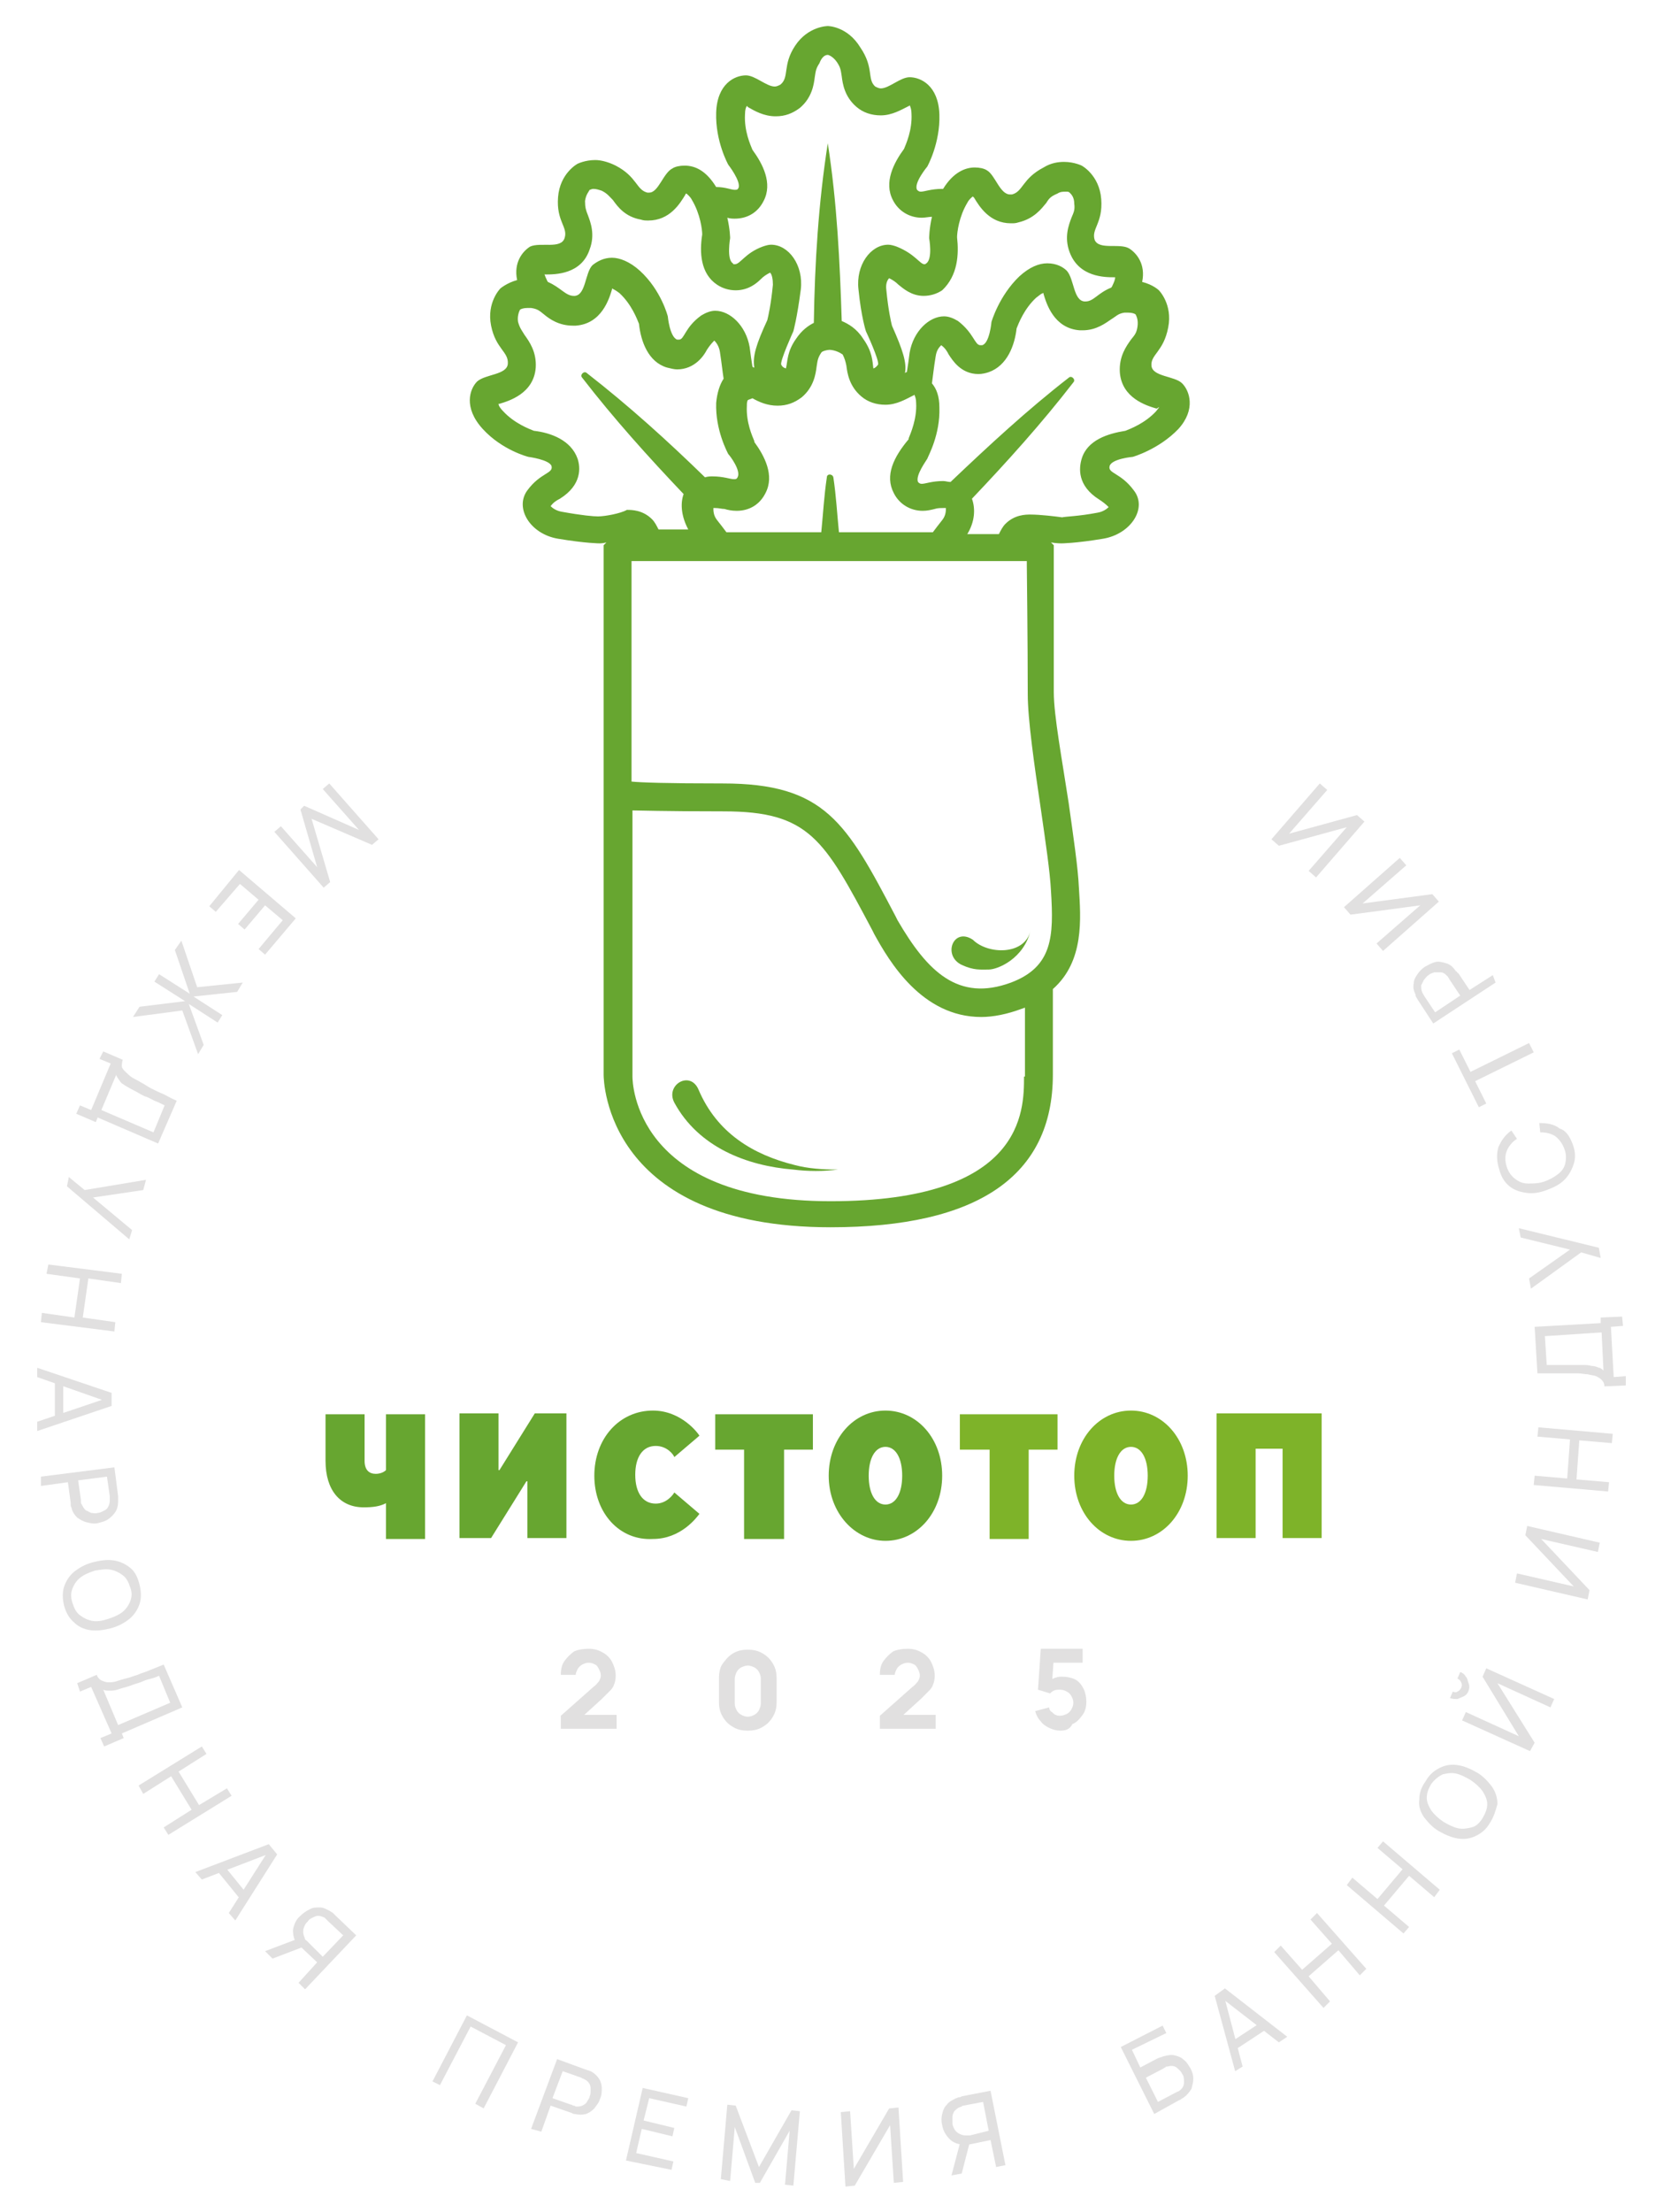 <?xml version="1.0" encoding="UTF-8"?> <svg xmlns="http://www.w3.org/2000/svg" xmlns:xlink="http://www.w3.org/1999/xlink" version="1.1" id="Слой_1" x="0px" y="0px" viewBox="0 0 178.8 237.7" style="enable-background:new 0 0 178.8 237.7;" xml:space="preserve"> <style type="text/css"> .st0{fill:#E1E0E0;} .st1{fill:#67A630;} .st2{fill:#7EB329;} </style> <g> <g> <g> <g> <path class="st0" d="M35.4,84.2l5.3,6l-0.7,0.6l-6.5-2.8l2,6.8l-0.7,0.6l-5.3-6l0.7-0.6l3.9,4.4L32.3,87l0.4-0.4l5.9,2.6 l-3.9-4.4L35.4,84.2z"></path> <path class="st0" d="M25.7,93.5l6.1,5.2l-3.3,3.9l-0.7-0.6l2.6-3.1l-1.9-1.6l-2.2,2.6l-0.7-0.6l2.2-2.6l-2-1.7L23.2,98l-0.7-0.6 L25.7,93.5z"></path> <path class="st0" d="M19.5,101.1l1.7,5l4.9-0.5l-0.6,1l-4.7,0.5l3.1,2l-0.5,0.8l-3.1-2l1.6,4.4l-0.6,1l-1.7-4.7l-5.3,0.7 l0.7-1.1l4.9-0.6l-3.3-2.1l0.5-0.8l3.3,2.1l-1.6-4.7L19.5,101.1z"></path> <path class="st0" d="M11.1,113l2.1,0.9c-0.1,0.3-0.1,0.5-0.1,0.7s0.2,0.4,0.4,0.6c0.2,0.2,0.4,0.4,0.7,0.6 c0.3,0.2,0.6,0.3,0.9,0.5c0.4,0.2,0.8,0.5,1.2,0.7c0.4,0.2,0.8,0.4,1.3,0.6c0.4,0.2,0.9,0.5,1.4,0.7l-2,4.6l-6.5-2.8l-0.2,0.5 l-2.1-0.9l0.4-0.9l1.2,0.5l2.1-5l-1.2-0.5L11.1,113z M12.5,115.5l-1.6,3.8l5.6,2.4l1.2-2.9c-0.4-0.2-0.8-0.4-1.1-0.5 c-0.4-0.2-0.7-0.4-1.1-0.5c-0.4-0.2-0.7-0.4-1.1-0.6c-0.4-0.2-0.7-0.4-0.9-0.5c-0.3-0.2-0.5-0.3-0.6-0.5 C12.7,115.9,12.5,115.7,12.5,115.5z"></path> <path class="st0" d="M7.4,126.5l1.7,1.4l6.6-1.1l-0.3,1.1l-5.4,0.8l4.2,3.5l-0.3,1l-6.7-5.7L7.4,126.5z"></path> <path class="st0" d="M5.2,135.9l7.9,1l-0.1,1l-3.5-0.5l-0.6,4.2l3.5,0.5l-0.1,1l-7.9-1l0.1-1l3.5,0.5l0.6-4.2L5,136.9L5.2,135.9 z"></path> <path class="st0" d="M4,147l8,2.7l0,1.4l-8,2.7l0-1l7.4-2.5l0,0.3L4,148L4,147z M5.9,148.3l0.9,0l0,4.2l-0.9,0L5.9,148.3z"></path> <path class="st0" d="M4.4,158.7l7.9-1l0.4,3.1c0,0.1,0,0.2,0,0.3c0,0.1,0,0.2,0,0.3c0,0.4-0.1,0.8-0.3,1.1 c-0.2,0.3-0.5,0.6-0.8,0.8c-0.3,0.2-0.7,0.3-1.1,0.4c-0.4,0.1-0.8,0-1.2-0.1c-0.4-0.1-0.7-0.3-1-0.5c-0.3-0.3-0.5-0.6-0.6-1 c0-0.1-0.1-0.2-0.1-0.3c0-0.1,0-0.2,0-0.3l-0.3-2.2l-2.9,0.4L4.4,158.7z M8.4,159.1l0.3,2.1c0,0.1,0,0.1,0,0.2 c0,0.1,0,0.2,0.1,0.3c0.1,0.2,0.2,0.4,0.4,0.6c0.2,0.1,0.4,0.2,0.6,0.3c0.2,0,0.4,0.1,0.7,0c0.2,0,0.4-0.1,0.6-0.2 c0.2-0.1,0.4-0.2,0.5-0.4c0.1-0.2,0.2-0.4,0.2-0.7c0-0.1,0-0.2,0-0.3c0-0.1,0-0.2,0-0.2l-0.3-2.1L8.4,159.1z"></path> <path class="st0" d="M6.9,172.6c-0.2-0.8-0.2-1.5,0-2.1c0.2-0.6,0.6-1.2,1.1-1.6c0.5-0.4,1.2-0.8,2-1c0.8-0.2,1.5-0.3,2.2-0.2 c0.7,0.1,1.3,0.4,1.8,0.8c0.5,0.4,0.8,1,1,1.8c0.2,0.8,0.2,1.5,0,2.1c-0.2,0.6-0.6,1.2-1.1,1.6c-0.5,0.4-1.2,0.8-2,1 c-0.8,0.2-1.5,0.3-2.2,0.2c-0.7-0.1-1.3-0.4-1.7-0.8C7.4,173.9,7.1,173.3,6.9,172.6z M7.8,172.3c0.2,0.6,0.4,1,0.8,1.3 c0.4,0.3,0.8,0.5,1.3,0.6c0.5,0.1,1.1,0,1.7-0.2c0.6-0.2,1.1-0.4,1.5-0.7c0.4-0.3,0.7-0.7,0.9-1.2s0.2-1,0-1.5 c-0.2-0.6-0.4-1-0.8-1.3c-0.4-0.3-0.8-0.5-1.3-0.6c-0.5-0.1-1.1,0-1.7,0.1c-0.6,0.2-1.1,0.4-1.5,0.7c-0.4,0.3-0.7,0.7-0.9,1.2 C7.6,171.2,7.6,171.7,7.8,172.3z"></path> <path class="st0" d="M8.3,180.9l2.1-0.9c0.1,0.3,0.3,0.5,0.5,0.6c0.2,0.1,0.5,0.2,0.7,0.2c0.3,0,0.6,0,0.9-0.1 c0.3-0.1,0.6-0.2,1-0.3c0.5-0.1,0.9-0.3,1.3-0.4c0.4-0.2,0.9-0.3,1.3-0.5c0.5-0.2,1-0.4,1.5-0.6l2,4.6l-6.5,2.8l0.2,0.5 l-2.1,0.9l-0.4-0.9l1.2-0.5l-2.2-5l-1.2,0.5L8.3,180.9z M11.1,181.6l1.6,3.8l5.6-2.4l-1.2-2.9c-0.4,0.2-0.8,0.3-1.2,0.4 c-0.4,0.1-0.7,0.3-1.1,0.4c-0.4,0.1-0.8,0.3-1.2,0.4c-0.4,0.1-0.7,0.2-1,0.3c-0.3,0.1-0.6,0.1-0.8,0.1 C11.5,181.7,11.3,181.7,11.1,181.6z"></path> <path class="st0" d="M14.9,191.9l6.8-4.2l0.5,0.8l-3,1.9l2.2,3.6l3-1.8l0.5,0.8l-6.8,4.2l-0.5-0.8l3-1.9l-2.2-3.6l-3,1.9 L14.9,191.9z"></path> <path class="st0" d="M21,201.2l7.9-3l0.9,1.1l-4.5,7.1l-0.7-0.8l4.2-6.6l0.2,0.2l-7.3,2.8L21,201.2z M23.3,201l0.7-0.6l2.6,3.2 l-0.7,0.6L23.3,201z"></path> <path class="st0" d="M29.3,210.5l-0.8-0.8l3.7-1.4l0.5,0.9L29.3,210.5z M32.8,213.8l-0.7-0.7l2-2.2l-1.8-1.7L32,209 c-0.4-0.5-0.5-1-0.5-1.6c0.1-0.5,0.3-1.1,0.8-1.5c0.3-0.3,0.6-0.5,1-0.7c0.3-0.2,0.7-0.2,1.1-0.2c0.4,0,0.7,0.2,1.1,0.4 c0.1,0.1,0.2,0.1,0.3,0.2c0.1,0.1,0.1,0.1,0.2,0.2l2.3,2.2L32.8,213.8z M34.7,210.3l2.2-2.3l-1.6-1.5c0,0-0.1-0.1-0.2-0.2 c-0.1-0.1-0.1-0.1-0.2-0.2c-0.2-0.1-0.5-0.2-0.7-0.2c-0.2,0-0.4,0.1-0.6,0.2c-0.2,0.1-0.4,0.2-0.5,0.4c-0.2,0.2-0.3,0.3-0.4,0.6 c-0.1,0.2-0.1,0.4-0.1,0.6c0,0.2,0.1,0.4,0.2,0.7c0,0.1,0.1,0.1,0.2,0.2c0.1,0.1,0.1,0.1,0.2,0.2L34.7,210.3z"></path> <path class="st0" d="M46.5,223.7l3.7-7.1l5.5,2.9l-3.7,7.1l-0.9-0.5l3.3-6.3l-3.8-2l-3.3,6.3L46.5,223.7z"></path> <path class="st0" d="M57.1,228.8l2.8-7.5l3,1.1c0.1,0,0.2,0.1,0.3,0.1c0.1,0,0.2,0.1,0.3,0.1c0.4,0.2,0.7,0.5,0.9,0.8 c0.2,0.3,0.3,0.7,0.3,1c0,0.4,0,0.8-0.2,1.2c-0.1,0.4-0.4,0.7-0.6,1c-0.3,0.3-0.6,0.5-0.9,0.6c-0.4,0.1-0.7,0.1-1.2,0 c-0.1,0-0.2,0-0.3-0.1c-0.1,0-0.2-0.1-0.3-0.1l-2-0.7l-1,2.8L57.1,228.8z M59.4,225.5l2,0.7c0.1,0,0.1,0,0.2,0.1 c0.1,0,0.2,0,0.3,0.1c0.3,0,0.5,0,0.7-0.1c0.2-0.1,0.4-0.2,0.5-0.4c0.1-0.2,0.3-0.4,0.3-0.6c0.1-0.2,0.1-0.4,0.1-0.7 c0-0.2,0-0.4-0.1-0.6c-0.1-0.2-0.3-0.4-0.5-0.5c-0.1,0-0.1-0.1-0.2-0.1c-0.1,0-0.2-0.1-0.2-0.1l-2-0.7L59.4,225.5z"></path> <path class="st0" d="M67.3,232.2l1.8-7.8l4.9,1.1l-0.2,0.9l-4-0.9l-0.6,2.4l3.3,0.8l-0.2,0.9l-3.3-0.8l-0.6,2.6l4,0.9l-0.2,0.9 L67.3,232.2z"></path> <path class="st0" d="M77.5,234.2l0.7-8l0.9,0.1l2.5,6.6l3.5-6.1l0.9,0.1l-0.7,8l-0.9-0.1l0.5-5.8l-3.2,5.6l-0.5,0l-2.2-6 l-0.5,5.8L77.5,234.2z"></path> <path class="st0" d="M97.1,234.5l-1,0.1l-0.4-6.2l-3.8,6.5l-1,0.1l-0.5-8l1-0.1l0.4,6.2l3.8-6.5l1-0.1L97.1,234.5z"></path> <path class="st0" d="M108.1,232.7l-1,0.2l-0.6-2.9l-2.4,0.5l-0.4,0c-0.6,0-1.2-0.2-1.6-0.6c-0.4-0.4-0.7-0.9-0.8-1.5 c-0.1-0.4-0.1-0.8,0-1.2c0.1-0.4,0.2-0.7,0.5-1c0.2-0.3,0.6-0.5,1-0.7c0.1,0,0.2-0.1,0.3-0.1c0.1,0,0.2,0,0.3-0.1l3.1-0.6 L108.1,232.7z M103.4,233.6l-1.1,0.2l1-3.8l1,0.1L103.4,233.6z M106.3,229l-0.6-3.1l-2.1,0.4c-0.1,0-0.1,0-0.2,0.1 c-0.1,0-0.2,0.1-0.3,0.1c-0.2,0.1-0.4,0.3-0.5,0.4c-0.1,0.2-0.2,0.4-0.2,0.6c0,0.2,0,0.4,0,0.7c0,0.2,0.1,0.4,0.2,0.6 c0.1,0.2,0.3,0.4,0.5,0.5c0.2,0.1,0.4,0.2,0.7,0.2c0.1,0,0.2,0,0.3,0c0.1,0,0.2,0,0.2,0L106.3,229z"></path> <path class="st0" d="M124.1,227.2l-3.6-7.2l4.5-2.3l0.4,0.8l-3.7,1.8l0.9,1.9l1.9-1c0.1,0,0.2-0.1,0.3-0.1 c0.1,0,0.2-0.1,0.3-0.1c0.4-0.1,0.8-0.2,1.2-0.1c0.4,0.1,0.7,0.2,1,0.5c0.3,0.2,0.5,0.6,0.7,0.9c0.2,0.4,0.3,0.7,0.3,1.1 c0,0.4-0.1,0.7-0.2,1.1c-0.2,0.3-0.4,0.6-0.8,0.9c-0.1,0.1-0.2,0.1-0.3,0.2c-0.1,0.1-0.2,0.1-0.2,0.1L124.1,227.2z M124.5,225.9 l1.9-1c0.1,0,0.1-0.1,0.2-0.1c0.1,0,0.2-0.1,0.2-0.1c0.3-0.2,0.5-0.5,0.5-0.9c0-0.3,0-0.7-0.2-0.9c-0.1-0.3-0.4-0.5-0.6-0.7 c-0.3-0.2-0.6-0.2-1-0.1c-0.1,0-0.2,0-0.2,0.1c-0.1,0-0.2,0.1-0.2,0.1l-1.9,1L124.5,225.9z"></path> <path class="st0" d="M132.8,222.6l-2.2-8.1l1.1-0.8l6.7,5.2l-0.9,0.6l-6.2-4.8l0.3-0.2l2,7.6L132.8,222.6z M132.8,220.3 l-0.5-0.8l3.5-2.3l0.5,0.8L132.8,220.3z"></path> <path class="st0" d="M142.3,215.8l-5.3-6l0.7-0.7l2.3,2.6l3.2-2.8l-2.3-2.6l0.7-0.7l5.3,6l-0.7,0.7l-2.3-2.7l-3.2,2.8l2.3,2.7 L142.3,215.8z"></path> <path class="st0" d="M150.9,207.8l-6.1-5.2l0.6-0.8l2.7,2.3l2.7-3.2l-2.7-2.3l0.6-0.7l6.1,5.2l-0.6,0.8l-2.7-2.3l-2.7,3.2 l2.7,2.3L150.9,207.8z"></path> <path class="st0" d="M160.2,195.9c-0.4,0.7-0.9,1.1-1.5,1.4c-0.6,0.3-1.2,0.4-1.9,0.3c-0.7-0.1-1.4-0.4-2.1-0.8 c-0.7-0.4-1.2-1-1.6-1.5c-0.4-0.6-0.6-1.2-0.5-1.9c0-0.7,0.2-1.3,0.7-2c0.4-0.7,0.9-1.1,1.5-1.4c0.6-0.3,1.2-0.4,1.9-0.3 s1.4,0.4,2.1,0.8c0.7,0.4,1.2,1,1.6,1.5c0.4,0.6,0.6,1.2,0.6,1.9C160.8,194.6,160.6,195.3,160.2,195.9z M159.4,195.4 c0.3-0.5,0.5-1,0.5-1.5c0-0.5-0.2-0.9-0.5-1.4c-0.3-0.4-0.7-0.8-1.3-1.2c-0.5-0.3-1.1-0.6-1.6-0.7c-0.5-0.1-1,0-1.4,0.1 c-0.4,0.2-0.8,0.5-1.2,1c-0.3,0.5-0.5,1-0.5,1.5c0,0.5,0.2,0.9,0.5,1.4c0.3,0.4,0.7,0.8,1.3,1.2c0.5,0.3,1.1,0.6,1.6,0.7 c0.5,0.1,1,0,1.4-0.1C158.7,196.3,159.1,195.9,159.4,195.4z"></path> <path class="st0" d="M157.9,181.7c-0.1,0.3-0.3,0.5-0.5,0.6c-0.2,0.1-0.5,0.2-0.7,0.3c-0.3,0-0.5,0-0.8-0.1l0.3-0.7 c0.2,0.1,0.4,0.1,0.5,0c0.2-0.1,0.3-0.2,0.4-0.4c0.1-0.2,0.1-0.4,0-0.6c-0.1-0.2-0.2-0.3-0.4-0.4l0.3-0.7 c0.3,0.1,0.5,0.3,0.6,0.5c0.2,0.2,0.2,0.5,0.3,0.7C158,181.2,158,181.4,157.9,181.7z M164.5,188.2l-7.3-3.3l0.4-0.9l5.7,2.6 l-3.9-6.4l0.4-0.9l7.3,3.3l-0.4,0.9l-5.7-2.6l4,6.4L164.5,188.2z"></path> <path class="st0" d="M172,165.8l-0.2,1l-6.1-1.4l5.2,5.5l-0.2,1l-7.8-1.8l0.2-1l6.1,1.4l-5.2-5.5l0.2-1L172,165.8z"></path> <path class="st0" d="M172.9,160.3l-8-0.7l0.1-1l3.5,0.3l0.3-4.2l-3.5-0.3l0.1-1l8,0.7l-0.1,1l-3.5-0.3l-0.3,4.2l3.5,0.3 L172.9,160.3z"></path> <path class="st0" d="M174.8,148.9l-2.3,0.1c0-0.3-0.1-0.5-0.3-0.7c-0.2-0.2-0.4-0.3-0.6-0.4c-0.3-0.1-0.5-0.1-0.9-0.2 c-0.3,0-0.7-0.1-1-0.1c-0.5,0-1,0-1.4,0c-0.5,0-0.9,0-1.4,0c-0.5,0-1,0-1.6,0l-0.3-5l7.1-0.4l0-0.6l2.3-0.1l0.1,1l-1.3,0.1 l0.3,5.4l1.3-0.1L174.8,148.9z M172.4,147.3l-0.2-4.1l-6.1,0.4l0.2,3.1c0.4,0,0.8,0,1.2,0c0.4,0,0.8,0,1.2,0c0.4,0,0.8,0,1.3,0 c0.4,0,0.8,0,1.1,0.1c0.3,0,0.6,0.1,0.8,0.2C172.1,147,172.3,147.2,172.4,147.3z"></path> <path class="st0" d="M172.1,135.2l-2.1-0.6l-5.4,3.9l-0.2-1.1l4.4-3.1l-5.3-1.3l-0.2-1l8.6,2.1L172.1,135.2z"></path> <path class="st0" d="M169.1,123c0.3,0.8,0.3,1.5,0.1,2.1c-0.2,0.6-0.5,1.2-1,1.7c-0.5,0.5-1.1,0.8-1.9,1.1 c-0.8,0.3-1.5,0.4-2.2,0.3c-0.7-0.1-1.3-0.3-1.8-0.7c-0.5-0.4-0.9-1-1.1-1.8c-0.3-0.9-0.3-1.7-0.1-2.4c0.3-0.7,0.7-1.3,1.4-1.8 l0.6,0.9c-0.5,0.3-0.9,0.8-1.1,1.3c-0.2,0.5-0.2,1.1,0,1.7c0.2,0.6,0.5,1,0.9,1.3c0.4,0.3,0.8,0.5,1.4,0.5c0.5,0,1.1,0,1.7-0.2 c0.6-0.2,1.1-0.5,1.5-0.8c0.4-0.3,0.7-0.7,0.8-1.2c0.1-0.5,0.1-1-0.1-1.5c-0.2-0.6-0.6-1.1-1-1.4c-0.5-0.3-1-0.4-1.6-0.4l-0.1-1 c0.8,0,1.6,0.1,2.2,0.6C168.4,121.5,168.8,122.2,169.1,123z"></path> <path class="st0" d="M164.9,113.1l-6.3,3.1l1.2,2.4l-0.8,0.4l-2.9-5.8l0.8-0.4l1.2,2.4l6.3-3.1L164.9,113.1z"></path> <path class="st0" d="M160.8,105.6l-6.7,4.4l-1.7-2.6c0-0.1-0.1-0.1-0.1-0.2c-0.1-0.1-0.1-0.2-0.1-0.3c-0.2-0.4-0.3-0.8-0.2-1.2 c0-0.4,0.2-0.7,0.4-1c0.2-0.3,0.5-0.6,0.8-0.8c0.4-0.2,0.7-0.4,1.1-0.5c0.4-0.1,0.7,0,1.1,0.1c0.4,0.1,0.7,0.3,1,0.7 c0.1,0.1,0.1,0.2,0.2,0.2c0.1,0.1,0.1,0.2,0.2,0.2l1.2,1.8l2.5-1.6L160.8,105.6z M157,107l-1.2-1.8c0-0.1-0.1-0.1-0.1-0.2 c-0.1-0.1-0.1-0.1-0.2-0.2c-0.2-0.2-0.4-0.3-0.6-0.3c-0.2,0-0.4,0-0.7,0c-0.2,0.1-0.4,0.1-0.6,0.3c-0.2,0.1-0.3,0.3-0.5,0.5 c-0.1,0.2-0.2,0.4-0.3,0.6c0,0.2,0,0.5,0.1,0.7c0,0.1,0.1,0.2,0.1,0.2c0,0.1,0.1,0.1,0.1,0.2l1.2,1.8L157,107z"></path> <path class="st0" d="M150.5,92.2l0.7,0.8l-4.7,4.1l7.5-1l0.7,0.8l-6,5.3l-0.7-0.8l4.7-4.1l-7.5,1l-0.7-0.8L150.5,92.2z"></path> <path class="st0" d="M141.9,84.2l0.8,0.7l-4.1,4.7l7.3-2l0.8,0.7l-5.2,6l-0.8-0.7l4.1-4.7l-7.3,2l-0.8-0.7L141.9,84.2z"></path> </g> </g> </g> <g> <g> <path class="st1" d="M41.6,161.5c-0.7,0.4-1.5,0.5-2.5,0.5c-2.5,0-4.1-1.8-4.1-5v-5h4.2v5c0,1,0.5,1.4,1.2,1.4 c0.5,0,0.9-0.2,1.1-0.4v-6h4.2v13.4h-4.2V161.5z"></path> <path class="st1" d="M49.4,151.9h4.2v6.1h0.1l3.8-6.1h3.4v13.4h-4.2v-6.1h-0.1l-3.8,6.1h-3.4V151.9z"></path> <path class="st1" d="M63.9,158.6c0-4,2.7-7,6.3-7c3.1,0,4.9,2.5,5,2.7l-2.7,2.3c-0.1-0.3-0.8-1.2-2-1.2c-1.4,0-2.2,1.2-2.2,3.1 s0.8,3.1,2.2,3.1c1.2,0,1.9-1,2-1.2l2.7,2.3c-0.3,0.4-2,2.7-5,2.7C66.6,165.6,63.9,162.6,63.9,158.6z"></path> <path class="st1" d="M80,155.8h-3.1v-3.8h10.5v3.8h-3.1v9.6H80V155.8z"></path> <path class="st1" d="M89.1,158.6c0-4,2.7-7,6.1-7c3.4,0,6.1,3,6.1,7c0,4-2.7,7-6.1,7C91.9,165.6,89.1,162.6,89.1,158.6z M97,158.6c0-1.9-0.7-3.1-1.8-3.1s-1.8,1.2-1.8,3.1s0.7,3.1,1.8,3.1S97,160.5,97,158.6z"></path> <path class="st2" d="M106.3,155.8h-3.1v-3.8h10.5v3.8h-3.1v9.6h-4.2V155.8z"></path> <path class="st2" d="M115.5,158.6c0-4,2.7-7,6.1-7c3.4,0,6.1,3,6.1,7c0,4-2.7,7-6.1,7C118.2,165.6,115.5,162.6,115.5,158.6z M123.4,158.6c0-1.9-0.7-3.1-1.8-3.1s-1.8,1.2-1.8,3.1s0.7,3.1,1.8,3.1S123.4,160.5,123.4,158.6z"></path> <path class="st2" d="M130.8,151.9h11.3v13.4h-4.2v-9.6H135v9.6h-4.2V151.9z"></path> </g> </g> <g> <path class="st1" d="M104.6,101c1.6,1.6,5.6,1.7,6.2-1c-0.7,3-3.5,4.2-4.5,4.2c-0.9,0-1.6,0.1-2.9-0.5 C101.3,102.7,102.5,99.6,104.6,101L104.6,101z"></path> </g> <g> <path class="st1" d="M75.1,117.1c2,4.7,5.9,7,10.3,8.1c1.5,0.4,3.1,0.5,4.7,0.5c-1.6,0.2-3.2,0.2-4.8,0c-5-0.4-10.2-2.4-12.8-7.2 C71.5,116.6,74.2,115,75.1,117.1L75.1,117.1z"></path> </g> <path class="st1" d="M127.1,41.2c-0.8-0.8-3.2-0.7-3.3-1.9c-0.1-1.2,1.3-1.5,1.8-4.1c0.5-2.5-1-4-1-4s-0.6-0.6-1.8-0.9 c0.4-1.9-0.6-3.1-1.4-3.6c-1-0.6-3.2,0.2-3.7-0.9c-0.4-1.2,0.9-1.8,0.7-4.4c-0.2-2.6-2.1-3.6-2.1-3.6s-0.8-0.4-1.9-0.4 c-0.6,0-1.4,0.1-2.2,0.6c-2.3,1.2-2.2,2.6-3.4,2.9c-0.1,0-0.1,0-0.2,0c-1.1,0-1.6-2.1-2.5-2.6c-0.3-0.2-0.8-0.3-1.3-0.3 c-1,0-2.3,0.5-3.4,2.3c0,0-0.1,0-0.1,0c-1.2,0-1.9,0.3-2.3,0.3c-0.2,0-0.3-0.1-0.4-0.2c-0.4-0.7,1.1-2.5,1.1-2.5s1.4-2.5,1.3-5.6 c-0.1-3.1-2-4-3.2-4h0c-1,0-2.2,1.2-3.1,1.2c-0.2,0-0.4-0.1-0.6-0.2c-0.9-0.8-0.1-2-1.6-4.2C91.1,2.8,89,2.8,89,2.8s-2.1,0-3.5,2.1 c-1.4,2.1-0.6,3.4-1.6,4.2c-0.2,0.1-0.4,0.2-0.6,0.2c-0.9,0-2.1-1.2-3.1-1.2c-1.2,0-3.1,0.9-3.2,4c-0.1,3.1,1.3,5.6,1.3,5.6 s1.4,1.8,1.1,2.5c-0.1,0.2-0.2,0.2-0.4,0.2c-0.4,0-1-0.3-2-0.3c0,0,0,0,0,0c-1.1-1.8-2.3-2.3-3.4-2.3c-0.5,0-1,0.1-1.3,0.3 c-1,0.5-1.5,2.6-2.5,2.6c-0.1,0-0.1,0-0.2,0c-1.2-0.3-1.1-1.7-3.4-2.9c-0.8-0.4-1.6-0.6-2.2-0.6c-1.1,0-1.9,0.4-1.9,0.4 s-1.9,1-2.1,3.6c-0.2,2.6,1.1,3.2,0.7,4.4c-0.4,1.2-2.6,0.4-3.7,0.9c-0.8,0.5-1.8,1.7-1.4,3.6c-1.1,0.3-1.8,0.9-1.8,0.9 s-1.5,1.5-1,4c0.5,2.5,1.9,2.8,1.8,4.1c-0.1,1.2-2.4,1.1-3.3,1.9c-0.8,0.8-1.5,2.8,0.6,5.1c2.1,2.3,4.9,3,4.9,3s2.3,0.3,2.5,1 c0.2,0.8-1.2,0.7-2.6,2.6c-1.4,1.9,0.3,4.7,3.3,5.2c3,0.5,4.5,0.5,4.5,0.5s0.3,0,0.7-0.1l-0.3,0.3v56.9c0,0.7,0.3,16.4,24.4,16.4 c15.8,0,23.9-5.5,23.9-16.4v-9.2c3.4-3,3-7.6,2.8-10.9c-0.1-2.2-0.6-5.5-1.1-9.1c-0.7-4.6-1.6-9.4-1.6-11.9c0-5.5,0-15.8,0-15.8 l-0.3-0.3c0.6,0.1,1.1,0.1,1.1,0.1s1.5,0,4.5-0.5c3-0.5,4.8-3.3,3.3-5.2c-1.4-1.9-2.8-1.8-2.6-2.6c0.2-0.8,2.5-1,2.5-1 s2.8-0.8,4.9-3C128.6,44,127.9,42,127.1,41.2z M102.9,25.5c0-0.5,0.2-2.2,1.1-3.7c0.2-0.4,0.5-0.6,0.6-0.7c0,0,0,0.1,0.1,0.1 c0.6,1,1.7,2.8,4,2.8c0.3,0,0.5,0,0.8-0.1c1.7-0.4,2.5-1.5,3-2.1c0.3-0.5,0.5-0.7,1.2-1c0.3-0.2,0.6-0.2,0.9-0.2 c0.2,0,0.3,0,0.4,0.1c0.2,0.2,0.5,0.5,0.5,1.2c0.1,0.7-0.1,1-0.3,1.5c-0.3,0.8-0.8,2.1-0.2,3.7c1,2.7,3.8,2.7,4.8,2.7 c0,0,0.1,0,0.1,0c0,0.2-0.1,0.5-0.3,0.9c0,0.1-0.1,0.1-0.1,0.2c-1.5,0.6-1.9,1.5-2.8,1.5c0,0-0.1,0-0.1,0c-1.2-0.1-1.1-2.4-1.9-3.3 c-0.4-0.4-1.1-0.8-2.1-0.8c-0.9,0-1.9,0.4-3,1.4c-2.2,2.1-3,4.9-3,4.9s-0.2,2.3-1,2.5c-0.1,0-0.1,0-0.2,0c-0.6,0-0.7-1.3-2.4-2.6 c-0.5-0.3-1-0.5-1.5-0.5c-1.6,0-3.3,1.6-3.7,3.9c-0.1,0.8-0.2,1.5-0.3,2.1c-0.1,0-0.1,0-0.2,0.1c0.2-1.1-0.2-2.4-1.4-5.1 c-0.1-0.4-0.4-1.7-0.6-3.8c-0.1-0.7,0.1-1.1,0.3-1.3c0.4,0.2,0.7,0.4,1,0.7c0.5,0.4,1.4,1.2,2.7,1.2c0.7,0,1.4-0.2,2-0.6 C103,29.6,103.1,27.3,102.9,25.5z M96.1,53c0.6,1.2,1.8,1.9,3.1,1.9c0.5,0,0.9-0.1,1.3-0.2c0.3-0.1,0.6-0.1,1-0.1 c0.1,0,0.2,0,0.2,0c0,0.3,0,0.8-0.4,1.3c-0.4,0.5-0.7,0.9-1,1.3H90.2c-0.2-2-0.3-3.9-0.6-5.9c-0.1-0.4-0.7-0.4-0.7,0 c-0.3,2-0.4,3.9-0.6,5.9H78.1c-0.3-0.4-0.6-0.8-1-1.3c-0.4-0.5-0.4-1-0.4-1.3c0.1,0,0.2,0,0.2,0c0.4,0,0.7,0.1,1,0.1 c0.3,0.1,0.8,0.2,1.3,0.2c1.4,0,2.5-0.7,3.1-1.9c1-1.9-0.1-4-1.2-5.5c0,0,0,0,0-0.1c-0.2-0.5-0.9-2-0.8-3.8c0-0.2,0-0.4,0.1-0.6 c0.2-0.1,0.3-0.1,0.5-0.2c0.7,0.4,1.6,0.8,2.7,0.8c1,0,1.8-0.3,2.6-0.9c1.3-1.1,1.5-2.5,1.6-3.3c0.1-0.6,0.1-0.9,0.5-1.5 c0,0,0,0,0.1-0.1c0.4-0.2,0.8-0.2,0.8-0.2c0,0,0.7,0,1.4,0.5c0.2,0.4,0.3,0.7,0.4,1.2c0.1,0.8,0.3,2.2,1.6,3.3 c0.7,0.6,1.6,0.9,2.6,0.9c1.2,0,2.2-0.6,3-1c0,0,0.1,0,0.1-0.1c0.1,0.2,0.2,0.5,0.2,0.9c0.1,1.7-0.6,3.3-0.8,3.8c0,0,0,0,0,0.1 C96.1,49.1,95.1,51.1,96.1,53z M79,23.5c1.4,0,2.5-0.7,3.1-1.9c1-1.9-0.1-4-1.2-5.5c-0.2-0.5-0.9-2-0.8-3.8c0-0.5,0.1-0.8,0.2-0.9 c0,0,0.1,0,0.1,0.1c0.7,0.4,1.7,1,3,1c1,0,1.8-0.3,2.6-0.9c1.3-1.1,1.5-2.5,1.6-3.3c0.1-0.6,0.1-0.9,0.5-1.5 C88.4,6,88.8,5.9,89,5.9c0.1,0,0.6,0.2,1,0.8c0.4,0.6,0.4,0.9,0.5,1.5c0.1,0.8,0.3,2.2,1.6,3.3c0.7,0.6,1.6,0.9,2.6,0.9 c1.2,0,2.2-0.6,3-1c0,0,0.1,0,0.1-0.1c0.1,0.2,0.2,0.5,0.2,0.9c0.1,1.8-0.6,3.3-0.8,3.8c-1.1,1.5-2.2,3.6-1.2,5.5 c0.6,1.2,1.8,1.9,3.1,1.9c0.4,0,0.8-0.1,1.1-0.1c-0.3,1.3-0.3,2.3-0.3,2.3s0.4,2.2-0.3,2.7c-0.1,0.1-0.2,0.1-0.2,0.1 c-0.5,0-1-1.1-3-1.9c-0.3-0.1-0.6-0.2-0.9-0.2c-1.9,0-3.5,2.2-3.2,4.8c0.3,3,0.8,4.5,0.8,4.5s1.5,3.2,1.3,3.6 c-0.1,0.1-0.2,0.3-0.5,0.4c-0.1-0.8-0.1-1.8-1.1-3.2c-0.7-1.1-1.6-1.6-2.3-1.9C90.3,28.2,90,21.8,89,15.4c-1,6.4-1.4,12.8-1.5,19.3 c-0.6,0.3-1.3,0.8-1.9,1.7c-1,1.4-0.9,2.4-1.1,3.2c-0.3-0.1-0.4-0.2-0.5-0.4c-0.2-0.3,1.3-3.6,1.3-3.6s0.4-1.4,0.8-4.5 c0.3-2.6-1.3-4.8-3.2-4.8c-0.3,0-0.6,0.1-0.9,0.2c-1.9,0.7-2.4,1.9-3,1.9c-0.1,0-0.2,0-0.2-0.1c-0.7-0.4-0.3-2.7-0.3-2.7 s0-0.9-0.3-2.2C78.5,23.5,78.8,23.5,79,23.5z M58.6,29.5c1.1,0,3.9,0,4.8-2.7c0.6-1.6,0.1-2.9-0.2-3.7c-0.2-0.5-0.3-0.8-0.3-1.5 c0.1-0.7,0.4-1,0.5-1.2c0.1,0,0.2-0.1,0.4-0.1c0.3,0,0.6,0.1,0.9,0.2c0.6,0.3,0.8,0.6,1.2,1c0.5,0.7,1.3,1.8,3,2.1 c0.3,0.1,0.5,0.1,0.8,0.1c2.3,0,3.4-1.8,4-2.8c0,0,0-0.1,0.1-0.1c0.1,0.1,0.4,0.3,0.6,0.7c0.9,1.5,1.1,3.2,1.1,3.7 c-0.3,1.9-0.2,4.2,1.6,5.4c0.6,0.4,1.3,0.6,2,0.6c1.4,0,2.3-0.8,2.7-1.2c0.3-0.3,0.6-0.5,1-0.7c0.2,0.2,0.3,0.7,0.3,1.3 c-0.2,2.1-0.5,3.4-0.6,3.8c-1.2,2.6-1.6,3.9-1.4,5.1c-0.1,0-0.1,0-0.2-0.1c-0.1-0.6-0.2-1.3-0.3-2.1c-0.4-2.3-2.1-3.9-3.7-3.9 c-0.5,0-1,0.2-1.5,0.5c-1.8,1.3-1.8,2.6-2.4,2.6c-0.1,0-0.1,0-0.2,0c-0.8-0.3-1-2.5-1-2.5s-0.7-2.8-3-4.9c-1.1-1-2.2-1.4-3-1.4 c-0.9,0-1.6,0.4-2.1,0.8c-0.8,0.8-0.7,3.2-1.9,3.3c0,0-0.1,0-0.1,0c-0.9,0-1.4-0.9-2.8-1.5c0-0.1-0.1-0.1-0.1-0.2 c-0.2-0.4-0.3-0.7-0.3-0.9C58.5,29.5,58.6,29.5,58.6,29.5z M64.3,55.5c-0.5,0-1.7-0.1-3.9-0.5c-0.6-0.1-1-0.4-1.2-0.6 c0.3-0.4,0.6-0.6,1-0.8c2.4-1.5,2.2-3.4,1.9-4.3c-0.7-2-2.9-2.8-4.7-3c-0.5-0.2-2.1-0.8-3.3-2.1c-0.3-0.3-0.5-0.6-0.5-0.8 c0,0,0.1,0,0.1,0c1-0.3,3.7-1.1,3.9-3.9c0.1-1.7-0.7-2.8-1.2-3.5c-0.3-0.5-0.5-0.7-0.7-1.4c-0.1-0.6,0.1-1.1,0.2-1.3 c0.1-0.1,0.4-0.2,0.8-0.2c0.1,0,0.3,0,0.4,0c0.7,0.1,0.9,0.3,1.4,0.7c0.6,0.5,1.6,1.2,3.1,1.2c0.1,0,0.2,0,0.3,0 c2.8-0.2,3.6-2.9,3.9-3.9c0,0,0-0.1,0-0.1c0.2,0.1,0.4,0.2,0.8,0.5c1.3,1.2,1.9,2.8,2.1,3.3c0.2,1.9,1,4.1,3,4.7 c0.4,0.1,0.8,0.2,1.1,0.2c1.9,0,2.9-1.5,3.2-2.1c0.2-0.3,0.4-0.6,0.8-1c0.2,0.2,0.5,0.6,0.6,1.2c0.2,1.3,0.3,2.3,0.4,2.9 c-0.4,0.6-0.7,1.5-0.8,2.6c-0.1,2.9,1.2,5.3,1.3,5.5c0,0,0,0,0,0c0.2,0.2,1.4,1.8,1,2.5c-0.1,0.2-0.2,0.2-0.4,0.2 c-0.4,0-1.1-0.3-2.3-0.3c-0.2,0-0.5,0-0.8,0.1c-4-3.9-8.2-7.7-12.7-11.2c-0.3-0.3-0.8,0.2-0.5,0.5c3.4,4.4,7.1,8.5,10.9,12.5 c-0.4,1.1-0.2,2.5,0.5,3.8h-3.2c-0.2-0.4-0.4-0.8-0.7-1.1c-1-1-2.2-1-2.7-1C66.7,55.2,65,55.5,64.3,55.5z M110.1,115.7 c0,3.7,0,13.4-20.8,13.4c-21.1,0-21.3-12.8-21.3-13.4V87.1c0.6,0,3.4,0.1,9.8,0.1c9.2,0,10.8,3,16,12.8l0.2,0.4 c1.6,2.9,5.1,8.9,11.5,8.9c1.3,0,2.8-0.3,4.4-0.9c0.1,0,0.2-0.1,0.3-0.1V115.7z M108.7,105.6c-5.7,2.1-9-1.2-12.2-6.7l-0.2-0.4 C91,88.4,88.7,84.2,77.7,84.2c-6.1,0-8.8-0.1-9.8-0.2V60.3h42.5c0,0,0,0,0,0.4c0,0.1,0.1,8.4,0.1,13.9c0,2.7,0.7,7.6,1.4,12.3 c0.5,3.5,1,6.8,1.1,8.9C113.3,100.6,113.2,103.9,108.7,105.6z M124.3,44.2c-1.2,1.3-2.8,1.9-3.3,2.1c-1.9,0.3-4.1,1-4.7,3 c-0.3,1-0.5,2.9,1.9,4.4c0.3,0.2,0.6,0.4,1,0.8c-0.2,0.2-0.6,0.5-1.2,0.6c-2.1,0.4-3.4,0.4-3.8,0.5c-0.7-0.1-2.4-0.3-3.4-0.3 c-0.5,0-1.7,0-2.7,1c-0.3,0.3-0.5,0.7-0.7,1.1H104c0.8-1.3,0.9-2.7,0.5-3.8c3.8-4,7.5-8.1,10.9-12.5c0.3-0.3-0.2-0.8-0.5-0.5 c-4.5,3.5-8.6,7.3-12.7,11.2c-0.3,0-0.5-0.1-0.8-0.1c-1.2,0-1.9,0.3-2.3,0.3c-0.2,0-0.3-0.1-0.4-0.2c-0.3-0.7,0.9-2.3,1-2.5 c0,0,0,0,0,0c0.1-0.3,1.4-2.6,1.3-5.5c0-1.2-0.3-2-0.8-2.6c0.1-0.7,0.2-1.7,0.4-2.9c0.1-0.7,0.4-1,0.6-1.2c0.4,0.3,0.6,0.6,0.8,1 c0.4,0.6,1.3,2.1,3.2,2.1c0.4,0,0.8-0.1,1.1-0.2c2-0.7,2.8-2.9,3-4.7c0.2-0.5,0.8-2.1,2.1-3.3c0.4-0.3,0.6-0.5,0.8-0.5 c0,0,0,0.1,0,0.1c0.3,1,1.1,3.7,3.9,3.9c0.1,0,0.2,0,0.3,0c1.5,0,2.5-0.8,3.1-1.2c0.5-0.3,0.7-0.6,1.4-0.7c0.1,0,0.3,0,0.4,0 c0.4,0,0.7,0.1,0.8,0.2c0.1,0.2,0.3,0.6,0.2,1.3c-0.1,0.7-0.3,0.9-0.7,1.4c-0.5,0.7-1.3,1.8-1.2,3.5c0.2,2.8,2.9,3.6,3.9,3.9 c0,0,0.1,0,0.1,0C124.8,43.6,124.6,43.8,124.3,44.2z"></path> <g> <path class="st0" d="M60.3,185.8v-1.4l3.5-3.1c0.3-0.2,0.4-0.4,0.6-0.6c0.1-0.2,0.2-0.4,0.2-0.6c0-0.3-0.1-0.5-0.2-0.7 c-0.1-0.2-0.2-0.4-0.4-0.5c-0.2-0.1-0.4-0.2-0.7-0.2c-0.3,0-0.5,0.1-0.7,0.2c-0.2,0.1-0.4,0.3-0.5,0.5c-0.1,0.2-0.2,0.4-0.2,0.6 h-1.6c0-0.6,0.1-1.1,0.4-1.5s0.6-0.7,1-1c0.4-0.2,1-0.3,1.6-0.3c0.5,0,1,0.1,1.5,0.4c0.4,0.2,0.8,0.6,1,1c0.2,0.4,0.4,0.9,0.4,1.5 c0,0.4-0.1,0.8-0.2,1c-0.1,0.3-0.3,0.5-0.5,0.7c-0.2,0.2-0.5,0.5-0.8,0.8l-2.2,2l-0.1-0.3h3.9v1.5H60.3z"></path> <path class="st0" d="M80.4,186c-0.6,0-1.1-0.1-1.6-0.4s-0.8-0.6-1.1-1.1s-0.4-1-0.4-1.6v-2.5c0-0.6,0.1-1.2,0.4-1.6 s0.6-0.8,1.1-1.1s1-0.4,1.6-0.4s1.1,0.1,1.6,0.4s0.8,0.6,1.1,1.1s0.4,1,0.4,1.6v2.5c0,0.6-0.1,1.1-0.4,1.6s-0.6,0.8-1.1,1.1 S81,186,80.4,186z M80.4,184.5c0.3,0,0.5-0.1,0.7-0.2s0.4-0.3,0.5-0.5c0.1-0.2,0.2-0.5,0.2-0.7v-2.7c0-0.3-0.1-0.5-0.2-0.7 c-0.1-0.2-0.3-0.4-0.5-0.5c-0.2-0.1-0.5-0.2-0.7-0.2s-0.5,0.1-0.7,0.2c-0.2,0.1-0.4,0.3-0.5,0.5c-0.1,0.2-0.2,0.5-0.2,0.7v2.7 c0,0.3,0.1,0.5,0.2,0.7c0.1,0.2,0.3,0.4,0.5,0.5S80.1,184.5,80.4,184.5z"></path> <path class="st0" d="M94.6,185.8v-1.4l3.5-3.1c0.3-0.2,0.4-0.4,0.6-0.6c0.1-0.2,0.2-0.4,0.2-0.6c0-0.3-0.1-0.5-0.2-0.7 c-0.1-0.2-0.2-0.4-0.4-0.5c-0.2-0.1-0.4-0.2-0.7-0.2c-0.3,0-0.5,0.1-0.7,0.2c-0.2,0.1-0.4,0.3-0.5,0.5c-0.1,0.2-0.2,0.4-0.2,0.6 h-1.6c0-0.6,0.1-1.1,0.4-1.5s0.6-0.7,1-1c0.4-0.2,1-0.3,1.6-0.3c0.5,0,1,0.1,1.5,0.4c0.4,0.2,0.8,0.6,1,1c0.2,0.4,0.4,0.9,0.4,1.5 c0,0.4-0.1,0.8-0.2,1c-0.1,0.3-0.3,0.5-0.5,0.7c-0.2,0.2-0.5,0.5-0.8,0.8l-2.2,2l-0.1-0.3h3.9v1.5H94.6z"></path> <g> <path class="st0" d="M114,186c-0.4,0-0.8-0.1-1.2-0.3c-0.4-0.2-0.7-0.4-0.9-0.7c-0.3-0.3-0.5-0.7-0.6-1.1l1.5-0.4 c0,0.2,0.1,0.4,0.3,0.5c0.1,0.1,0.3,0.3,0.4,0.3c0.2,0.1,0.3,0.1,0.5,0.1c0.2,0,0.5-0.1,0.7-0.2s0.4-0.3,0.5-0.5 c0.1-0.2,0.2-0.4,0.2-0.7s-0.1-0.5-0.2-0.7c-0.1-0.2-0.3-0.4-0.5-0.5s-0.4-0.2-0.7-0.2c-0.3,0-0.5,0-0.7,0.1 c-0.2,0.1-0.3,0.2-0.4,0.3l-1.3-0.4l0.3-4.4h4.5v1.5h-3.7l0.6-0.5l-0.2,2.8l-0.3-0.3c0.2-0.2,0.4-0.3,0.7-0.4 c0.3-0.1,0.5-0.1,0.7-0.1c0.5,0,1,0.1,1.4,0.3s0.7,0.6,0.9,1s0.3,0.9,0.3,1.4s-0.1,1-0.4,1.4c-0.3,0.4-0.6,0.8-1.1,1 C115,185.9,114.5,186,114,186z"></path> </g> </g> </g> </svg> 